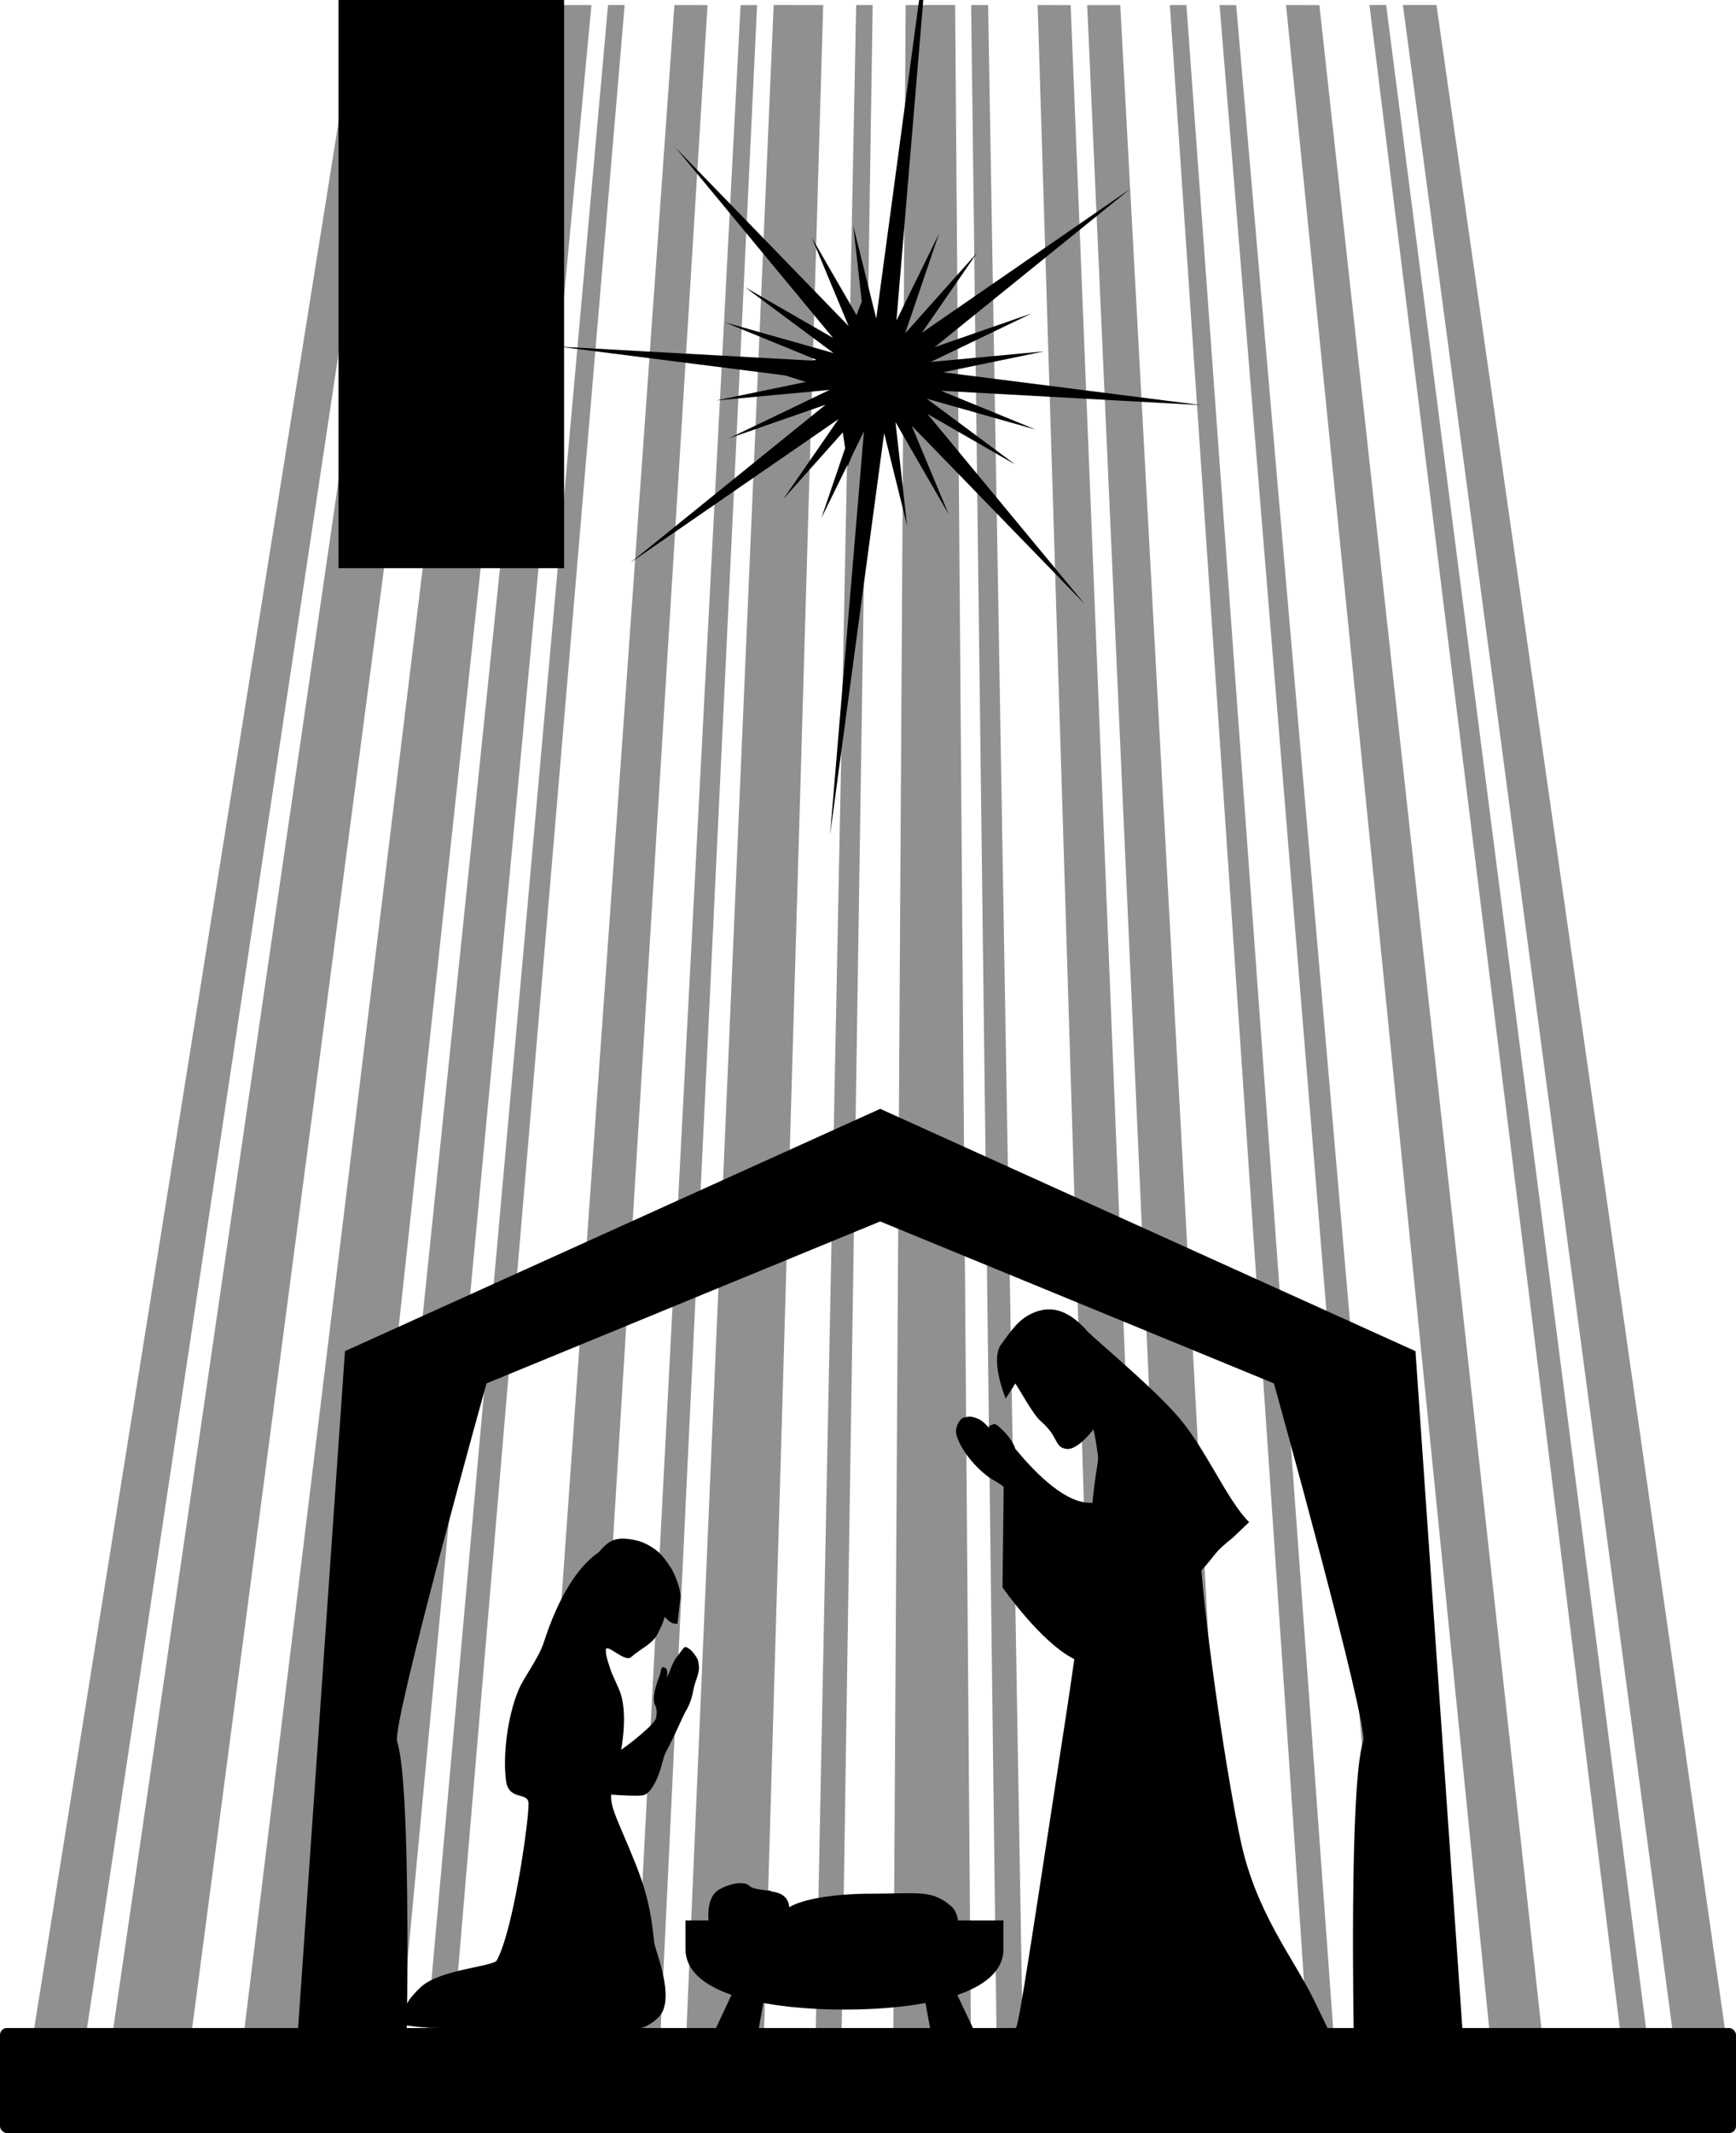 <?xml version="1.0"?>
<svg xmlns:rdf="http://www.w3.org/1999/02/22-rdf-syntax-ns#" xmlns="http://www.w3.org/2000/svg" xmlns:cc="http://creativecommons.org/ns#" xmlns:xlink="http://www.w3.org/1999/xlink" xmlns:dc="http://purl.org/dc/elements/1.1/" xmlns:svg="http://www.w3.org/2000/svg" id="svg2" viewBox="0 0 676.43 830.66" version="1.0">
  <g id="layer1" transform="translate(-1.429 -67.415)">
    <g id="g4264" fill="#909090" transform="matrix(-1.797 0 0 1.663 755.28 -34.562)">
      <path id="path11221" d="m115.31 62.491l-59.581 483.35-11.278-1.51 63.579-481.84 7.28 0.001zm-53.937 484.06l57.567-484.06 3.62 0.007-55.541 484.74-5.646-0.69zm22.603 2.61l49.444-486.64 7.23-0.026-45.356 487.82-11.318-1.15zm28.314 2.69l39.17-489.34 3.6-0.003-37.1 489.8-5.67-0.46zm22.69 1.69l30.86-491.04-3.59-0.001-32.95 490.66 5.68 0.38zm28.39 1.56l20.4-492.59-7.17-0.004-24.59 492.04 11.36 0.55zm17.05 0.63l14.09-493.23-7.16 0.014-18.3 492.82 11.37 0.4zm24.83-493.23l-7.78 493.63 5.74 0.34 5.72-493.97h-3.68zm20.66 493.79l-2.78-493.79-10.73-0.01-3.55 493.78 17.06 0.02zm11.37-0.12l-7-493.68 3.58 0.02 9.11 493.57-5.69 0.09zm34.11-0.94l-19.64-492.74-10.74 0.016 13.33 493.3 17.05-0.58zm11.36-0.52l-23.83-492.2-3.58-0.003 21.73 492.47 5.68-0.27zm11.36-0.62l-28.02-491.58 7.18-0.013 32.19 490.87-11.35 0.72zm34.04-2.46l-40.49-489.14-3.6 0.007 38.42 489.6 5.67-0.47zm16.99-1.58l-46.67-487.55-7.21 0.009 42.55 488.62 11.33-1.08zm5.66-0.57l-48.71-486.98 10.85-0.001 54.82 485.1-16.96 1.88zm45.17-5.51l-64.87-481.47-10.91-0.005 58.86 483.74 16.92-2.27zm16.89-2.47l-70.81-479-7.3-0.007 66.85 480.68 11.26-1.67z" fill="#909090"/>
    </g>
    <path id="path4230-4" d="m359.55 67.43l-16.69 124.03-8.94-36.01 4.52 40.36-20.72-35.9 14.37 34.49-67.46-69.52 61.37 74.11-34.21-19.68 34.47 25.62-42.46-12.01 36.91 15.09-101.61-5.61 100.85 12.82-39.47 8.16 44.22-4.13-39.33 18.91 37.76-13.14-76.16 61.6 81.19-56-21.57 31.21 28.08-31.47-13.17 38.76 16.56-33.69-13.2 157.18 21.08-156.53 8.94 36.08-4.53-40.37 20.72 35.9-14.39-34.47 67.48 69.52-61.35-74.11 34.19 19.68-34.47-25.62 42.46 12.02-36.94-15.12 101.64 5.61-100.83-12.81 39.45-8.15-44.22 4.13 39.33-18.91-37.79 13.14 76.19-61.6-81.17 56 21.55-31.22-28.08 31.46 13.17-38.76-16.56 33.75 10.46-124.82-1.64 0.02z"/>
    <path id="path4358" d="m212.86 264.7l-20.31-83.46-83.46-20.31 83.46-20.3 20.31-83.467 20.3 83.467 83.47 20.3-83.47 20.31-20.3 83.46z" transform="matrix(.369 .034 -.037 .337 263.05 152.43)"/>
    <path id="path11490" d="m344.4 499.23l-208.56 94.36-18.47 266.73h42.51s0.13-6.13 0.22-15.57c0.26-28.31 0.23-86.52-3.93-99.1-2.21-6.66 34.82-139.49 34.82-139.49l153.41-63.08 153.42 63.08s36.96 132.83 34.76 139.49c-5.55 16.78-3.65 114.67-3.65 114.67h42.51l-18.48-266.73-208.56-94.36z"/>
    <path id="path11511" d="m290.61 800.78c-2.25-0.15-5.46 0.54-8.87 2.42-5 2.75-4.36 10.73-4.21 12.09h-8.99v11.26c0 8.07 6.85 13.9 17.91 17.73l-6.9 14.78h17.24l2.07-11.63c9.26 1.71 20.06 2.58 31.62 2.58s22.3-0.87 31.56-2.58l2.13 11.63h17.24l-6.96-14.73c11.11-3.83 17.97-9.69 17.97-17.78v-11.26h-17.69c-0.28-1.89-1.14-4.2-2.41-5.31-7.79-6.83-12.71-5.1-31.51-5.1-14.58 0-26.99 2.2-31.84 5.26-0.41-4.12-3.16-5.61-7.07-6.16-0.01-0.01-0.17-0.26-0.17-0.26s-7.03-0.39-8.31-1.89c-0.48-0.57-1.46-0.97-2.81-1.05z"/>
    <path id="path11555" d="m410.93 577.35c4.11 0.22 8.51 2.36 13.48 7.68-0.33 0.7 25.79 21.94 36.56 34.66 10.57 12.49 18.69 32.1 27.18 40.5l-6.24 5.94c-7.98 6.4-6.26 6.17-12.35 12.89 2.18 27.28 9.87 80.06 15.33 105.41 6.07 28.18 20.65 45.61 28.58 61.96l5.5 11.36-122.19-0.05c1.36-0.18 2.22-6.01 20.1-122.72 1.16-7.52 2.2-14.65 3.15-21.46-13.02-6.4-27.97-27.93-27.97-27.93l0.45-39.18c-2.04-1.63-4.29-2.68-5.56-3.58-6.12-4.33-11.74-11.74-12.91-16.99-0.62-2.74 1.5-5.78 2.52-6.26 2.74-0.78 3.67-0.47 5.34 0.11 2.06 0.71 3.36 2.09 5.05 3.94-0.65-1.14 0.76-1.13 1.41-1.52 0.96-0.58 2.42 0.95 3.82 2.31 1.9 1.86 4.11 4.67 4.88 7.21 6.14 7.48 17.82 20.09 27.74 20.93 0.82 0.07 1.61 0.13 2.3 0.16 1.2-12.83 2.51-15.99 2.14-18.62-1.91-13.38-2.08-9.62-2.08-9.62s-5.77 7.56-9.94 7.2c-5.11-0.44-3-4.58-10.22-10.78-2.98-2.56-7.62-11.22-9.94-14.73l-3.76 5.89s-6.28-15.04-1.74-21.14c4.05-5.43 6.72-9.99 13.14-12.52 0.73-0.28 1.44-0.51 2.19-0.68 1.31-0.32 2.67-0.45 4.04-0.37z"/>
    <path id="path11551" d="m244.4 666.6c1.71 0.03 3.46 0.35 5.06 0.72 3.16 0.73 6.08 2.49 8.52 4.51 2.22 1.85 5.23 6.72 5.23 6.72s3.81 6.87 3.29 11.56c-0.51 4.7-1.06 9.42-1.06 9.42s0.14 0.48-1.7 0.05c-1.28-0.3-2.6-1.68-3.29-2.53-0.6 2.18-1.56 4.23-2.76 6.6-2.03 4.01-6.41 5.63-10.35 9.09-2.34 2.05-8.34-4.39-9.76-3.3-1 0.77 2.18 9.41 2.18 9.41l2.82 6.33c2.33 5.21 2.6 13.66 0.88 23.67 3.23-2.25 7.48-5.64 10.35-8.36 1.75-1.67 2.99-3.1 3.17-3.8 0.45-1.77 0.48-3.7-0.23-5.07-1.45-2.75 0.37-8.35 1.64-11.56 0.74-1.85 0.41-3.54 1.59-3.36 0.79 0.13 1.97 0.81 1.23 3.97 1.5-2.41 2.11-6 4.23-8.37 0.63-0.7 1.93-2.72 2.59-3.31 0.69-0.61 1.96 0.6 2.65 1.05 2.71 3.06 2.77 3.81 3.05 6 0.36 2.75-1.37 6.09-1.82 8.09-0.74 3.35-1.04 6.04-3.53 10.13-0.56 0.93-4.46 9.72-5.87 12.34-2.73 5.02-2.24 4.81-3.3 8.2-0.7 3.26-3.76 11.23-7.28 11.78-2.17 0.34-7.64 0.07-12.35-0.27-0.23 3.45 0.87 6.47 4.12 14.09 7.33 17.2 10.86 25.11 12.58 43.11 0.3 3.25 7.17 18.8 3.35 27.19-1.53 3.35-6.93 6.61-9.29 6.61-18.56 0.92-50.5 0.14-77.76-0.11 0 0-5.92 0.02-12.88-1.04-3.1-5.83 1.65-11.03 5.53-14.76 7.4-7.13 28.77-8.11 29.8-10.62 0.99-1.78 1.98-4.32 2.94-7.38 5.08-16.16 9.4-46.69 9.4-53.57 0-4.86-7.66-0.87-8.76-8.92-1.34-9.9 0.57-25.1 4.88-35.4 2.13-5.09 7.72-12 9.94-18.83 5.57-17.18 13.04-29.19 21.39-34.85 1.51-1.83 3.1-3.38 4.76-4.24 1.44-0.74 3.12-1.01 4.82-0.99z"/>
    <flowRoot id="flowRoot4422" style="word-spacing:0px;letter-spacing:0px" xml:space="preserve" font-size="20px" line-height="125%" font-family="Cinzel" fill="#000000">
      <flowRegion id="flowRegion4424">
        <rect id="rect4426" y="-174.97" width="87.883" x="133.34" height="463.66"/>
      </flowRegion>
      <flowPara id="flowPara4428"/>
    </flowRoot>
    <rect id="rect4289" ry="2.66" height="40.876" width="676.43" y="857.2" x="1.429"/>
  </g>
</svg>
